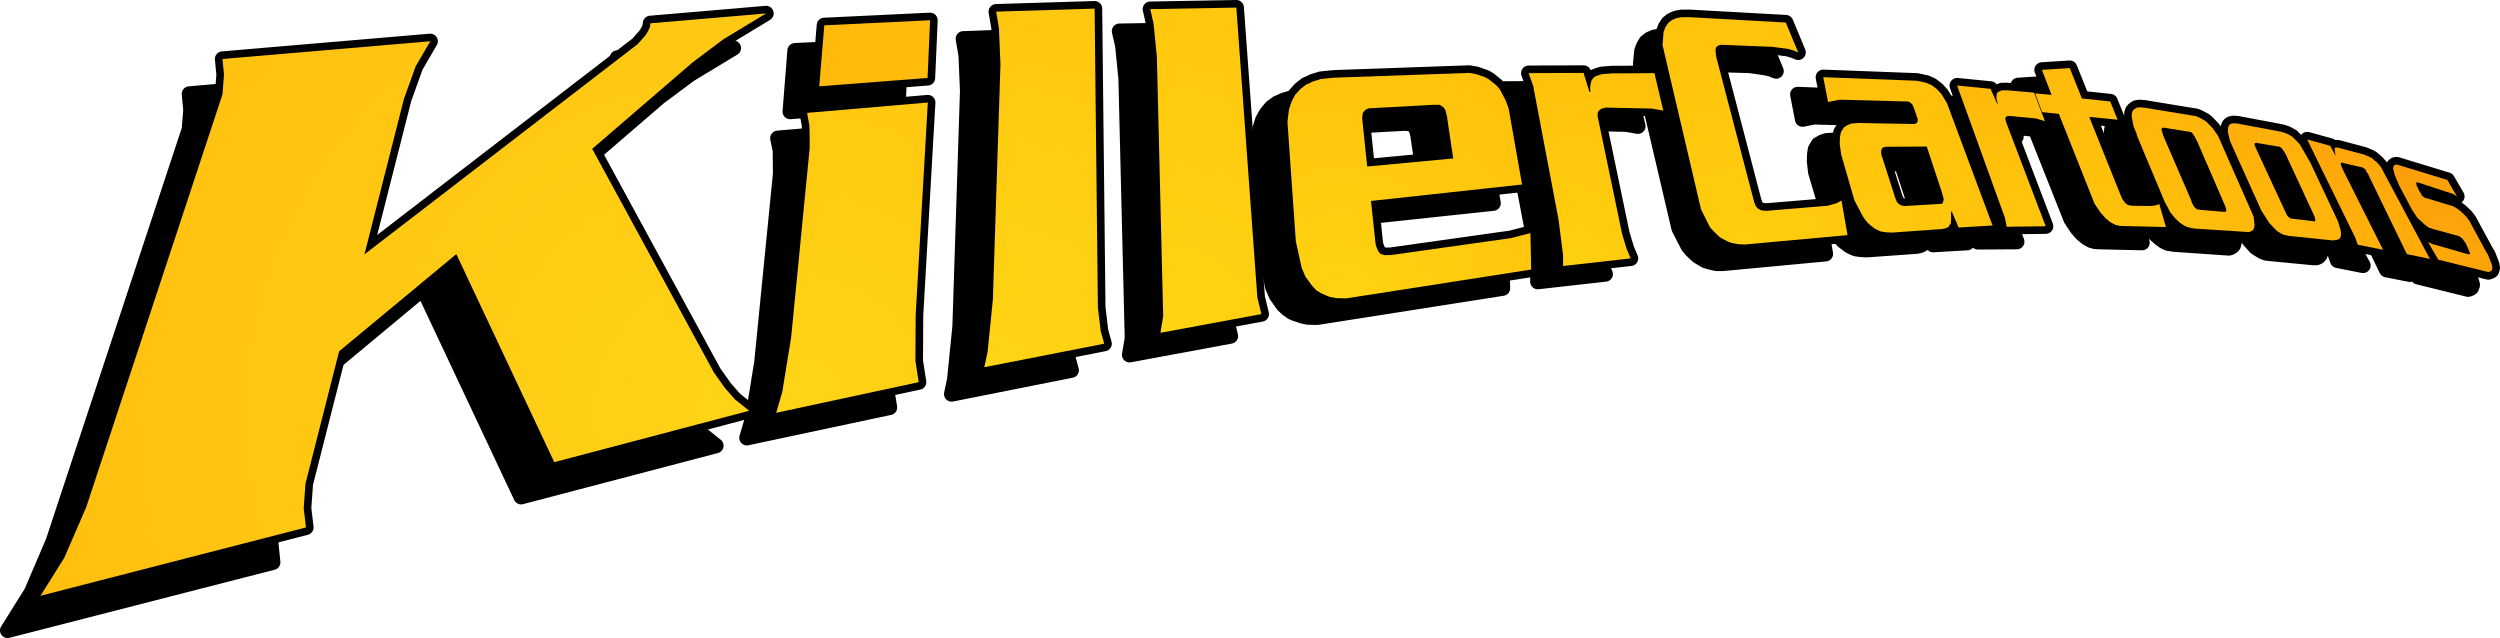 <?xml version="1.0" encoding="UTF-8" standalone="no"?>
<svg xmlns:xlink="http://www.w3.org/1999/xlink" height="126.05px" width="493.9px" xmlns="http://www.w3.org/2000/svg">
  <g transform="matrix(1.0, 0.0, 0.0, 1.0, 246.95, 63.0)">
    <path d="M40.8 -44.05 L41.55 -43.55 42.9 -42.45 43.55 -41.75 44.75 -39.5 45.35 -37.9 48.05 -22.85 18.15 -19.65 19.1 -11.2 19.25 -10.4 19.6 -9.7 19.8 -9.45 20.15 -9.15 20.4 -9.1 20.7 -8.9 22.0 -8.9 45.8 -12.2 49.65 -13.25 49.9 -6.05 13.25 -0.3 11.35 -0.35 10.3 -0.6 9.25 -0.95 Q8.75 -1.1 8.25 -1.35 L7.35 -2.0 6.55 -2.75 5.2 -4.65 4.45 -6.4 3.35 -11.65 1.65 -35.2 2.0 -37.65 2.5 -39.25 3.25 -40.6 4.2 -41.75 5.35 -42.6 6.7 -43.2 8.35 -43.7 10.8 -43.95 37.55 -44.85 39.0 -44.65 40.8 -44.05 M32.7 -37.75 L32.4 -38.15 31.85 -38.5 31.6 -38.6 30.5 -38.65 18.65 -38.0 18.4 -38.0 17.7 -37.85 17.35 -37.75 Q17.25 -37.6 17.0 -37.55 L16.55 -37.05 16.4 -36.05 17.4 -26.4 34.4 -27.95 33.2 -36.05 33.2 -36.25 32.85 -37.5 32.7 -37.75 M103.95 -48.95 Q103.55 -49.05 103.15 -49.3 L101.9 -49.6 98.8 -50.05 88.8 -50.35 88.4 -50.35 88.1 -50.25 87.9 -50.1 87.75 -49.9 87.6 -49.4 87.8 -48.05 95.25 -19.3 95.55 -18.6 95.65 -18.4 95.9 -18.25 96.0 -18.05 96.25 -17.9 96.45 -17.85 96.65 -17.7 97.0 -17.65 97.7 -17.6 109.8 -18.55 111.55 -19.15 112.5 -19.65 113.7 -12.85 93.45 -10.95 92.15 -10.95 90.85 -11.25 90.0 -11.5 88.5 -12.4 Q87.85 -12.95 87.15 -13.65 L86.55 -14.4 84.75 -17.9 77.15 -50.35 77.4 -52.9 77.75 -53.85 78.25 -54.7 78.95 -55.25 79.85 -55.65 80.95 -55.85 82.65 -55.9 101.5 -54.85 103.95 -48.95 M50.95 -42.9 L50.0 -45.45 60.85 -45.5 62.0 -41.75 62.2 -41.75 62.2 -42.75 62.25 -43.4 62.45 -44.0 62.75 -44.4 63.1 -44.75 63.65 -45.05 64.5 -45.25 66.5 -45.4 74.9 -45.45 76.65 -38.05 74.35 -38.45 65.25 -38.65 64.7 -38.5 64.35 -38.4 64.15 -38.25 63.95 -38.05 63.8 -37.85 63.7 -37.6 63.7 -37.05 68.5 -13.75 69.4 -10.75 70.2 -8.85 56.85 -7.35 56.85 -9.55 55.95 -16.55 50.95 -42.9 M109.15 -39.45 L108.2 -44.35 126.65 -43.65 128.55 -43.25 129.7 -42.75 130.7 -41.95 131.6 -40.9 132.7 -39.2 141.7 -15.05 134.95 -14.65 133.6 -17.8 133.45 -17.8 133.45 -16.15 133.4 -15.5 133.25 -15.2 133.0 -14.85 132.8 -14.7 132.35 -14.5 131.65 -14.35 121.85 -13.65 120.75 -13.7 119.7 -13.85 119.0 -14.15 118.4 -14.45 117.15 -15.4 116.55 -16.1 116.05 -16.9 114.4 -20.1 111.75 -29.0 111.5 -31.2 111.55 -32.55 111.7 -33.5 112.3 -34.5 Q112.65 -34.65 113.0 -34.9 L113.85 -35.2 115.25 -35.3 126.3 -35.1 126.7 -35.3 126.85 -35.55 126.85 -36.1 126.15 -38.3 125.75 -39.05 125.6 -39.1 125.55 -39.25 125.45 -39.3 125.35 -39.35 125.25 -39.45 Q125.2 -39.45 125.05 -39.55 L124.95 -39.6 124.65 -39.55 111.45 -39.9 109.15 -39.45 M151.75 -46.15 L157.25 -46.5 159.7 -40.45 165.25 -39.85 166.75 -36.25 161.1 -36.8 167.65 -20.6 168.25 -19.8 168.45 -19.65 168.6 -19.6 168.8 -19.4 169.1 -19.35 169.55 -19.3 173.5 -19.25 174.55 -19.45 174.8 -19.55 174.9 -19.7 176.25 -15.05 167.65 -15.25 166.95 -15.3 166.2 -15.5 165.25 -16.05 164.3 -16.85 163.35 -17.95 162.2 -19.7 155.15 -37.45 151.85 -37.8 150.4 -41.5 153.7 -41.15 151.75 -46.15 M151.35 -36.0 L149.6 -36.55 144.25 -37.05 143.95 -37.05 143.75 -36.9 143.55 -36.7 143.55 -36.2 143.65 -35.75 151.5 -15.25 143.8 -15.2 143.45 -16.9 134.0 -43.05 140.6 -42.4 141.9 -39.5 142.05 -39.5 141.75 -40.25 141.75 -40.8 141.85 -41.5 142.0 -41.75 142.3 -41.95 142.8 -42.05 143.95 -42.15 149.15 -41.65 151.35 -36.0 M171.7 -38.7 L172.6 -38.6 182.95 -36.95 183.6 -36.7 184.65 -36.05 185.1 -35.75 186.3 -34.55 187.25 -33.1 194.35 -17.05 194.5 -15.55 194.4 -14.95 194.25 -14.5 193.9 -14.2 Q193.7 -14.05 193.4 -14.0 L182.55 -14.75 181.3 -14.95 180.6 -15.3 179.7 -15.95 178.75 -16.8 177.9 -17.9 176.7 -20.0 171.3 -33.05 171.15 -33.5 170.55 -34.95 170.2 -36.75 170.25 -37.45 170.4 -37.95 170.65 -38.35 171.1 -38.6 171.7 -38.7 M119.65 -29.9 L119.65 -29.65 119.7 -29.2 122.2 -21.2 122.3 -20.85 122.5 -20.3 122.7 -20.0 122.75 -19.7 122.85 -19.6 123.0 -19.4 123.15 -19.3 123.3 -19.2 123.4 -19.1 123.9 -18.95 124.25 -18.95 131.1 -19.3 131.35 -19.3 131.75 -19.45 132.0 -19.95 132.0 -20.3 131.7 -21.6 128.7 -30.65 120.55 -30.6 119.95 -30.4 119.8 -30.35 119.65 -29.9 M205.75 -32.15 L205.25 -33.0 209.8 -31.75 210.4 -30.7 210.35 -30.6 210.35 -30.2 210.35 -29.8 210.55 -29.1 209.4 -31.1 205.75 -32.15 209.4 -31.1 210.55 -29.1 210.35 -29.8 210.35 -30.2 210.35 -30.6 210.4 -30.7 210.9 -29.75 210.7 -30.8 210.7 -31.25 210.75 -31.35 210.8 -31.4 211.3 -31.35 216.6 -29.95 217.5 -29.6 Q217.75 -29.4 218.05 -29.3 L219.1 -28.35 219.8 -27.6 229.5 -9.4 228.75 -9.55 219.45 -26.95 218.75 -27.7 217.7 -28.65 217.15 -28.95 216.25 -29.3 210.95 -30.8 210.7 -30.8 210.95 -30.8 216.25 -29.3 217.15 -28.95 217.7 -28.65 218.75 -27.7 219.45 -26.95 228.75 -9.55 224.95 -10.35 217.4 -25.9 217.4 -26.0 217.15 -26.35 217.05 -26.55 216.9 -26.7 216.75 -27.05 216.6 -27.15 216.55 -27.2 216.4 -27.25 216.25 -27.4 212.35 -28.35 212.1 -28.45 212.0 -28.35 211.9 -28.3 211.9 -27.95 212.05 -27.75 212.05 -27.65 212.25 -27.15 220.25 -11.15 219.45 -11.35 211.85 -26.5 211.65 -27.05 211.55 -27.3 211.55 -27.65 211.65 -27.75 211.75 -27.8 212.0 -27.75 212.05 -27.75 212.0 -27.75 211.75 -27.8 211.65 -27.75 211.55 -27.65 211.55 -27.3 211.65 -27.05 211.85 -26.5 219.45 -11.35 215.25 -12.2 214.75 -13.6 205.75 -32.15 M202.6 -31.95 L203.35 -31.1 205.55 -27.45 210.95 -15.8 211.45 -14.15 211.6 -13.45 211.5 -12.95 211.35 -12.55 211.05 -12.25 210.7 -12.1 210.0 -12.1 201.2 -12.95 200.8 -13.0 200.1 -13.25 199.1 -13.85 198.65 -14.15 197.45 -15.5 195.8 -17.95 189.6 -31.75 189.2 -33.4 189.25 -34.05 189.3 -34.55 189.5 -34.9 189.8 -35.15 190.35 -35.25 191.1 -35.2 199.85 -33.55 200.85 -33.2 201.85 -32.6 202.6 -31.95 M-8.8 -57.15 L-4.65 0.05 -3.85 3.4 -23.8 7.1 -23.25 3.85 -24.5 -47.45 -25.15 -54.0 -25.8 -56.85 -8.8 -57.15 M-92.8 -33.3 L-93.3 -35.7 -69.4 -37.75 -71.85 4.2 -71.9 13.25 -71.2 17.5 -99.4 23.5 -98.2 19.4 -96.45 8.6 -92.75 -28.7 -92.8 -33.3 M-69.0 -54.0 L-69.5 -42.65 -90.85 -40.95 -89.9 -53.0 -69.0 -54.0 M-56.1 -52.1 L-56.65 -55.35 -37.2 -56.05 -36.5 3.05 -35.95 7.75 -35.3 10.15 -58.95 14.85 -58.35 11.95 -57.3 1.5 -55.8 -45.05 -56.1 -52.1 M-168.5 -48.0 L-171.35 -43.0 -173.65 -36.6 -181.5 -5.85 -127.5 -47.45 -126.05 -49.1 -125.4 -50.05 -125.1 -50.75 -125.0 -51.55 -102.05 -53.5 -110.65 -48.3 -116.7 -43.8 -136.5 -26.75 -112.45 17.45 -110.25 20.65 -108.3 22.8 Q-106.85 23.95 -105.5 25.05 L-144.0 35.15 -163.35 -5.95 -186.5 13.3 -193.15 39.4 -193.45 44.25 -193.05 48.1 -245.45 61.55 -240.75 54.05 -236.45 44.0 -209.55 -37.45 -209.25 -41.3 -209.55 -44.45 -168.5 -48.0 M199.95 -30.2 L199.8 -30.3 199.75 -30.4 199.65 -30.45 199.55 -30.55 199.4 -30.6 199.15 -30.6 195.0 -31.35 194.95 -31.4 194.75 -31.4 194.65 -31.35 194.6 -31.35 194.5 -31.25 194.5 -31.0 194.65 -30.55 200.8 -17.15 200.95 -17.05 201.0 -16.9 201.15 -16.8 201.2 -16.65 201.35 -16.6 201.35 -16.55 201.65 -16.4 201.95 -16.4 206.05 -15.85 206.35 -15.85 206.4 -15.9 206.45 -15.9 206.45 -16.3 206.4 -16.75 200.65 -29.15 200.2 -29.85 200.05 -29.95 199.95 -30.2 M176.3 -34.65 L176.2 -34.55 176.15 -34.5 176.15 -34.2 176.2 -34.05 176.25 -33.7 176.45 -33.15 182.0 -20.3 182.05 -20.05 182.5 -19.15 182.65 -19.05 182.7 -18.9 182.85 -18.8 183.0 -18.7 183.05 -18.6 183.2 -18.6 183.65 -18.4 188.35 -18.05 188.6 -18.0 188.75 -18.05 188.85 -18.1 188.85 -18.2 188.9 -18.25 188.95 -18.35 188.9 -18.5 188.9 -18.7 188.75 -19.05 183.05 -32.15 183.0 -32.2 182.6 -33.05 182.45 -33.2 182.35 -33.45 182.1 -33.65 182.0 -33.7 181.9 -33.75 Q181.75 -33.8 181.45 -33.95 L176.7 -34.6 176.65 -34.75 Q176.55 -34.65 176.45 -34.65 L176.3 -34.65 M221.85 -26.2 L221.85 -26.5 222.05 -26.9 222.25 -27.05 222.6 -27.1 232.6 -24.0 234.5 -20.8 233.65 -21.3 226.75 -23.55 226.45 -23.55 226.4 -23.5 226.4 -23.25 226.45 -23.1 226.5 -22.9 227.05 -21.75 227.4 -21.3 227.5 -21.05 227.95 -20.55 228.4 -20.4 233.55 -18.85 234.25 -18.55 235.25 -17.85 236.25 -16.85 236.9 -16.0 240.35 -9.55 240.55 -9.3 241.35 -7.3 241.5 -6.7 241.3 -6.15 241.1 -6.0 240.65 -5.85 230.75 -8.3 228.75 -11.85 229.05 -11.65 Q229.4 -11.45 229.7 -11.35 L236.55 -9.4 236.65 -9.35 236.75 -9.35 236.9 -9.4 237.0 -9.45 237.0 -9.7 236.95 -9.85 236.8 -10.2 236.25 -11.5 235.95 -11.9 235.8 -12.0 235.75 -12.15 235.6 -12.25 235.55 -12.4 235.35 -12.5 235.2 -12.7 235.05 -12.8 234.9 -12.95 229.6 -14.4 229.45 -14.45 228.95 -14.65 228.1 -15.15 226.65 -16.6 225.6 -18.15 223.0 -23.0 222.15 -25.05 221.85 -26.2" fill="#000000" fill-rule="evenodd" stroke="none"/>
    <path d="M40.8 -44.05 L39.0 -44.65 37.55 -44.85 10.8 -43.95 8.35 -43.7 6.7 -43.2 5.35 -42.6 4.2 -41.75 3.25 -40.6 2.5 -39.25 2.0 -37.65 1.65 -35.2 3.35 -11.65 4.45 -6.4 5.2 -4.65 6.55 -2.75 7.35 -2.0 8.25 -1.35 Q8.75 -1.1 9.25 -0.95 L10.3 -0.6 11.35 -0.35 13.25 -0.3 49.9 -6.05 49.65 -13.25 45.8 -12.2 22.0 -8.9 20.7 -8.9 20.4 -9.1 20.15 -9.15 19.8 -9.45 19.6 -9.7 19.25 -10.4 19.1 -11.2 18.15 -19.65 48.05 -22.85 45.35 -37.9 44.75 -39.5 43.55 -41.75 42.9 -42.45 41.55 -43.55 40.8 -44.05 M32.7 -37.75 L32.4 -38.15 31.85 -38.5 31.6 -38.6 30.5 -38.65 18.65 -38.0 18.4 -38.0 17.7 -37.85 17.35 -37.75 Q17.25 -37.6 17.0 -37.55 L16.55 -37.05 16.4 -36.05 17.4 -26.4 34.4 -27.95 33.2 -36.05 33.2 -36.25 32.85 -37.5 32.7 -37.75 M50.95 -42.9 L55.95 -16.55 56.85 -9.55 56.85 -7.35 70.2 -8.85 69.4 -10.75 68.5 -13.75 63.7 -37.05 63.7 -37.6 63.8 -37.85 63.95 -38.05 64.15 -38.25 64.35 -38.4 64.7 -38.5 65.25 -38.65 74.35 -38.45 76.65 -38.05 74.9 -45.45 66.5 -45.4 64.5 -45.25 63.65 -45.05 63.1 -44.75 62.75 -44.4 62.45 -44.0 62.25 -43.4 62.2 -42.75 62.2 -41.75 62.0 -41.75 60.85 -45.5 50.0 -45.45 50.95 -42.9 M103.95 -48.95 L101.5 -54.85 82.65 -55.9 80.95 -55.85 79.85 -55.65 78.95 -55.25 78.25 -54.7 77.75 -53.85 77.4 -52.9 77.15 -50.35 84.75 -17.9 86.55 -14.4 87.15 -13.65 Q87.85 -12.95 88.5 -12.4 L90.0 -11.5 90.85 -11.25 92.15 -10.95 93.45 -10.95 113.7 -12.85 112.5 -19.65 111.55 -19.15 109.8 -18.55 97.7 -17.6 97.0 -17.65 96.65 -17.7 96.45 -17.85 96.25 -17.9 96.0 -18.05 95.9 -18.25 95.65 -18.4 95.55 -18.6 95.25 -19.3 87.8 -48.05 87.6 -49.4 87.75 -49.9 87.9 -50.1 88.1 -50.25 88.4 -50.35 88.8 -50.35 98.8 -50.05 101.9 -49.6 103.15 -49.3 Q103.55 -49.05 103.95 -48.95 M109.15 -39.45 L108.2 -44.35 126.65 -43.65 128.55 -43.25 129.7 -42.75 130.7 -41.95 131.6 -40.9 132.7 -39.2 141.7 -15.05 134.95 -14.65 133.6 -17.8 133.45 -17.8 133.45 -16.15 133.4 -15.5 133.25 -15.2 133.0 -14.85 132.8 -14.7 132.35 -14.5 131.65 -14.35 121.85 -13.65 120.75 -13.7 119.7 -13.85 119.0 -14.15 118.4 -14.45 117.15 -15.4 116.55 -16.1 116.05 -16.9 114.4 -20.1 111.75 -29.0 111.5 -31.2 111.55 -32.55 111.7 -33.5 112.3 -34.5 Q112.65 -34.65 113.0 -34.9 L113.85 -35.2 115.25 -35.3 126.3 -35.1 126.7 -35.3 126.85 -35.55 126.85 -36.1 126.15 -38.3 125.75 -39.05 125.6 -39.1 125.55 -39.25 125.45 -39.3 125.35 -39.35 125.25 -39.45 Q125.2 -39.45 125.05 -39.55 L124.95 -39.6 124.65 -39.55 111.45 -39.9 109.15 -39.45 M151.75 -46.15 L153.7 -41.15 150.4 -41.5 151.85 -37.8 155.15 -37.45 162.2 -19.7 163.35 -17.95 164.3 -16.85 165.25 -16.05 166.2 -15.5 166.95 -15.3 167.65 -15.25 176.25 -15.05 174.9 -19.7 174.8 -19.55 174.55 -19.45 173.5 -19.25 169.55 -19.3 169.1 -19.35 168.8 -19.4 168.6 -19.6 168.45 -19.65 168.25 -19.8 167.65 -20.6 161.1 -36.8 166.75 -36.25 165.25 -39.85 159.7 -40.45 157.25 -46.5 151.75 -46.15 M151.35 -36.0 L149.6 -36.55 144.25 -37.05 143.95 -37.05 143.75 -36.9 143.55 -36.7 143.55 -36.2 143.65 -35.75 151.5 -15.25 143.8 -15.2 143.45 -16.9 134.0 -43.05 140.6 -42.4 141.9 -39.5 142.05 -39.5 141.75 -40.25 141.75 -40.8 141.85 -41.5 142.0 -41.75 142.3 -41.95 142.8 -42.05 143.95 -42.15 149.15 -41.65 151.35 -36.0 M171.7 -38.7 L172.6 -38.6 182.95 -36.95 183.6 -36.7 184.65 -36.05 185.1 -35.75 186.3 -34.55 187.25 -33.1 194.35 -17.05 194.5 -15.55 194.4 -14.95 194.25 -14.5 193.9 -14.2 Q193.7 -14.05 193.4 -14.0 L182.55 -14.75 181.3 -14.95 180.6 -15.3 179.7 -15.95 178.75 -16.8 177.9 -17.9 176.7 -20.0 171.3 -33.05 171.15 -33.5 170.55 -34.95 170.2 -36.75 170.25 -37.45 170.4 -37.95 170.65 -38.35 171.1 -38.6 171.7 -38.7 M119.65 -29.9 L119.65 -29.65 119.7 -29.2 122.2 -21.2 122.3 -20.85 122.5 -20.3 122.7 -20.0 122.75 -19.7 122.85 -19.6 123.0 -19.4 123.15 -19.3 123.3 -19.2 123.4 -19.1 123.9 -18.95 124.25 -18.95 131.1 -19.3 131.35 -19.3 131.75 -19.45 132.0 -19.95 132.0 -20.3 131.7 -21.6 128.7 -30.65 120.55 -30.6 119.95 -30.4 119.8 -30.35 119.65 -29.9 M210.4 -30.7 L210.45 -30.8 210.7 -30.8 210.95 -30.8 216.25 -29.3 217.15 -28.95 217.7 -28.65 218.75 -27.7 219.45 -26.95 228.75 -9.55 229.15 -8.8 224.55 -9.7 217.0 -25.3 217.0 -25.35 216.85 -25.7 216.7 -25.9 216.55 -26.05 216.35 -26.4 216.2 -26.5 216.15 -26.55 216.0 -26.6 215.85 -26.75 212.05 -27.75 212.0 -27.75 211.75 -27.8 211.65 -27.75 211.55 -27.65 211.55 -27.3 211.65 -27.05 211.85 -26.5 219.45 -11.35 219.9 -10.55 214.85 -11.55 214.35 -12.95 204.9 -32.35 205.75 -32.15 209.4 -31.1 210.55 -29.1 210.35 -29.8 210.35 -30.2 210.35 -30.6 210.4 -30.7 M202.6 -31.95 L203.35 -31.1 205.55 -27.45 210.95 -15.8 211.45 -14.15 211.6 -13.45 211.5 -12.95 211.35 -12.55 211.05 -12.25 210.7 -12.1 210.0 -12.1 201.2 -12.95 200.8 -13.0 200.1 -13.25 199.1 -13.85 198.65 -14.15 197.45 -15.5 195.8 -17.95 189.6 -31.75 189.2 -33.4 189.25 -34.05 189.3 -34.55 189.5 -34.9 189.8 -35.15 190.35 -35.25 191.1 -35.2 199.85 -33.55 200.85 -33.2 201.85 -32.6 202.6 -31.95 M221.85 -26.2 L222.15 -25.05 223.0 -23.0 225.6 -18.15 226.65 -16.6 228.1 -15.15 228.95 -14.65 229.45 -14.45 229.6 -14.4 234.9 -12.95 235.05 -12.8 235.2 -12.7 235.35 -12.5 235.55 -12.4 235.6 -12.25 235.75 -12.15 235.8 -12.0 235.95 -11.9 236.25 -11.5 236.8 -10.2 236.95 -9.85 237.0 -9.7 237.0 -9.45 236.9 -9.4 236.75 -9.35 236.65 -9.35 236.55 -9.4 229.7 -11.35 Q229.4 -11.45 229.05 -11.65 L228.75 -11.85 230.75 -8.3 240.65 -5.85 241.1 -6.0 241.3 -6.15 241.5 -6.7 241.35 -7.3 240.55 -9.3 240.35 -9.55 236.9 -16.0 236.25 -16.85 235.25 -17.85 234.25 -18.55 233.55 -18.85 228.4 -20.4 227.95 -20.55 227.5 -21.05 227.4 -21.3 227.05 -21.75 226.5 -22.9 226.45 -23.1 226.4 -23.25 226.4 -23.5 226.45 -23.55 226.75 -23.55 233.65 -21.3 234.5 -20.8 232.6 -24.0 222.6 -27.1 222.25 -27.05 222.05 -26.9 221.85 -26.5 221.85 -26.2 M176.3 -34.65 L176.45 -34.65 Q176.55 -34.65 176.65 -34.75 L176.7 -34.6 181.45 -33.95 Q181.75 -33.8 181.9 -33.75 L182.0 -33.7 182.1 -33.65 182.35 -33.45 182.45 -33.2 182.6 -33.05 183.0 -32.2 183.05 -32.15 188.75 -19.05 188.9 -18.7 188.9 -18.5 188.95 -18.35 188.9 -18.25 188.85 -18.2 188.85 -18.1 188.75 -18.05 188.6 -18.0 188.35 -18.05 183.65 -18.4 183.2 -18.6 183.05 -18.6 183.0 -18.7 182.85 -18.8 182.7 -18.9 182.65 -19.05 182.5 -19.15 182.05 -20.05 182.0 -20.3 176.45 -33.15 176.25 -33.7 176.2 -34.05 176.15 -34.2 176.15 -34.5 176.2 -34.55 176.3 -34.65 M199.95 -30.2 L200.05 -29.95 200.2 -29.85 200.65 -29.15 206.4 -16.75 206.45 -16.3 206.45 -15.9 206.4 -15.9 206.35 -15.85 206.05 -15.85 201.95 -16.4 201.65 -16.4 201.35 -16.55 201.35 -16.6 201.2 -16.65 201.15 -16.8 201.0 -16.9 200.95 -17.05 200.8 -17.15 194.65 -30.55 194.5 -31.0 194.5 -31.25 194.6 -31.35 194.65 -31.35 194.75 -31.4 194.95 -31.4 195.0 -31.35 199.15 -30.6 199.4 -30.6 199.55 -30.55 199.65 -30.45 199.75 -30.4 199.8 -30.3 199.95 -30.2 M-168.5 -48.0 L-209.55 -44.45 -209.25 -41.3 -209.55 -37.45 -236.45 44.0 -240.75 54.05 -245.45 61.55 -193.05 48.1 -193.45 44.25 -193.15 39.4 -186.5 13.3 -163.35 -5.95 -144.0 35.15 -105.5 25.05 Q-106.85 23.95 -108.3 22.8 L-110.25 20.65 -112.45 17.45 -136.5 -26.75 -116.7 -43.8 -110.65 -48.3 -102.05 -53.5 -125.0 -51.55 -125.1 -50.75 -125.4 -50.05 -126.05 -49.1 -127.5 -47.45 -181.5 -5.85 -173.65 -36.6 -171.35 -43.0 -168.5 -48.0 M-56.1 -52.1 L-55.8 -45.05 -57.3 1.5 -58.35 11.95 -58.95 14.85 -35.3 10.15 -35.95 7.75 -36.5 3.05 -37.2 -56.05 -56.65 -55.35 -56.1 -52.1 M-69.0 -54.0 L-89.9 -53.0 -90.85 -40.95 -69.5 -42.65 -69.0 -54.0 M-92.8 -33.3 L-92.75 -28.7 -96.45 8.6 -98.2 19.4 -99.4 23.5 -71.2 17.5 -71.9 13.25 -71.85 4.2 -69.4 -37.75 -93.3 -35.7 -92.8 -33.3 M-8.8 -57.15 L-25.8 -56.85 -25.15 -54.0 -24.5 -47.45 -23.25 3.85 -23.8 7.1 -3.85 3.4 -4.65 0.05 -8.8 -57.15" fill="none" stroke="#000000" stroke-linecap="round" stroke-linejoin="round" stroke-width="3.0"/>
    <path d="M43.3 -48.6 L44.7 -48.35 46.55 -47.7 47.3 -47.25 48.65 -46.15 49.3 -45.45 50.5 -43.2 51.1 -41.55 53.75 -26.55 23.9 -23.3 24.8 -14.9 25.0 -14.15 25.3 -13.45 25.5 -13.15 25.85 -12.8 26.15 -12.75 26.45 -12.6 27.75 -12.6 51.5 -15.95 55.4 -16.95 55.55 -9.75 19.0 -4.05 17.1 -4.1 16.0 -4.3 Q15.5 -4.4 15.0 -4.65 L14.0 -5.1 13.1 -5.65 12.3 -6.5 10.95 -8.35 10.2 -10.1 9.05 -15.35 7.4 -38.9 7.7 -41.4 8.25 -43.0 8.95 -44.3 9.95 -45.4 11.1 -46.3 Q11.8 -46.55 12.4 -46.9 L14.05 -47.4 16.55 -47.65 43.3 -48.6 M38.45 -41.5 L38.15 -41.85 37.55 -42.25 37.3 -42.3 36.2 -42.3 24.4 -41.65 24.15 -41.65 23.45 -41.6 23.1 -41.45 22.75 -41.25 22.3 -40.7 22.15 -39.75 23.15 -30.1 40.15 -31.7 38.95 -39.7 38.95 -39.9 38.6 -41.25 38.45 -41.5" fill="url(#gradient0)" fill-rule="evenodd" stroke="none"/>
    <path d="M55.95 -46.0 L55.05 -48.55 65.9 -48.6 67.05 -44.85 67.25 -44.85 67.2 -45.85 67.3 -46.5 67.45 -47.05 67.75 -47.5 68.1 -47.85 68.7 -48.1 69.55 -48.35 71.5 -48.5 79.9 -48.55 81.65 -41.15 79.4 -41.55 70.3 -41.75 69.7 -41.6 69.35 -41.45 69.15 -41.35 68.95 -41.15 68.8 -40.95 68.7 -40.7 68.65 -40.15 73.5 -16.85 74.4 -13.85 75.2 -11.95 61.85 -10.45 61.85 -12.6 60.95 -19.65 55.95 -46.0" fill="url(#gradient1)" fill-rule="evenodd" stroke="none"/>
    <path d="M105.85 -58.55 L108.3 -52.65 107.45 -53.0 106.25 -53.35 103.15 -53.75 93.15 -54.15 92.75 -54.1 92.45 -53.95 92.25 -53.85 92.1 -53.65 91.95 -53.15 92.1 -51.8 99.6 -23.1 99.9 -22.35 100.0 -22.15 100.25 -21.95 100.35 -21.75 100.6 -21.65 100.8 -21.55 101.0 -21.45 101.35 -21.4 102.05 -21.35 114.1 -22.35 115.9 -22.85 116.85 -23.4 118.05 -16.55 97.8 -14.7 96.5 -14.75 95.15 -15.0 94.35 -15.3 92.85 -16.1 91.5 -17.4 90.85 -18.15 89.1 -21.65 81.5 -54.1 81.7 -56.65 82.05 -57.6 82.6 -58.45 83.3 -59.0 84.2 -59.4 85.25 -59.6 86.95 -59.6 105.85 -58.55" fill="url(#gradient2)" fill-rule="evenodd" stroke="none"/>
    <path d="M114.2 -42.85 L113.25 -47.75 131.7 -47.05 133.6 -46.65 134.7 -46.15 135.75 -45.35 136.65 -44.35 137.7 -42.6 146.7 -18.45 140.0 -18.05 138.65 -21.2 138.5 -21.2 138.5 -19.55 138.45 -18.9 138.25 -18.6 138.05 -18.25 137.85 -18.1 137.4 -17.9 136.7 -17.75 126.85 -17.05 125.75 -17.1 124.7 -17.25 124.0 -17.55 123.4 -17.85 122.15 -18.85 121.6 -19.5 121.05 -20.3 119.4 -23.45 116.8 -32.45 116.5 -34.6 116.55 -35.95 116.75 -36.9 117.35 -37.85 118.05 -38.3 118.85 -38.6 120.25 -38.7 131.3 -38.5 131.7 -38.7 131.9 -38.95 131.9 -39.5 131.15 -41.7 130.8 -42.45 130.65 -42.5 130.6 -42.65 130.5 -42.7 130.4 -42.75 130.3 -42.85 130.1 -42.9 129.95 -42.95 129.7 -42.95 116.45 -43.3 114.2 -42.85 M124.7 -32.55 L127.25 -24.6 127.35 -24.25 127.55 -23.7 127.7 -23.4 127.75 -23.15 127.9 -23.0 128.05 -22.8 128.2 -22.7 128.35 -22.6 128.45 -22.5 128.95 -22.35 129.3 -22.3 136.15 -22.7 136.35 -22.7 136.8 -22.8 137.0 -23.35 137.05 -23.7 136.7 -24.95 133.7 -34.05 125.55 -34.0 124.95 -33.8 124.85 -33.7 124.7 -33.25 124.7 -33.0 124.7 -32.55" fill="url(#gradient3)" fill-rule="evenodd" stroke="none"/>
    <path d="M155.1 -44.55 L158.35 -44.25 156.45 -49.2 161.95 -49.55 164.35 -43.55 169.95 -42.95 171.4 -39.35 165.8 -39.9 172.3 -23.7 172.95 -22.85 173.1 -22.75 173.25 -22.65 173.45 -22.5 173.75 -22.45 174.2 -22.35 178.15 -22.3 179.2 -22.5 179.5 -22.65 179.6 -22.8 180.95 -18.15 172.35 -18.35 171.65 -18.4 170.9 -18.6 169.9 -19.15 169.0 -19.9 168.0 -21.05 166.85 -22.75 159.8 -40.5 156.5 -40.85 155.1 -44.55" fill="url(#gradient4)" fill-rule="evenodd" stroke="none"/>
    <path d="M155.3 -39.6 L150.0 -40.1 149.7 -40.1 149.45 -39.95 149.25 -39.8 149.25 -39.3 149.4 -38.8 157.2 -18.3 149.5 -18.2 149.15 -19.95 139.7 -46.1 146.3 -45.45 147.6 -42.55 147.75 -42.55 147.5 -43.3 147.45 -43.8 147.55 -44.5 147.75 -44.8 148.05 -44.95 148.55 -45.15 149.7 -45.15 154.9 -44.7 157.05 -39.05 155.3 -39.6" fill="url(#gradient5)" fill-rule="evenodd" stroke="none"/>
    <path d="M174.35 -41.05 L174.65 -41.4 175.1 -41.7 175.65 -41.8 176.55 -41.75 186.9 -40.05 187.6 -39.75 188.6 -39.2 189.05 -38.85 190.25 -37.6 191.25 -36.15 198.3 -20.15 198.45 -18.6 198.4 -18.05 198.2 -17.6 197.85 -17.35 197.35 -17.15 186.5 -17.85 185.3 -18.1 184.6 -18.4 183.65 -19.05 182.75 -19.9 181.85 -21.0 180.7 -23.15 175.25 -36.15 175.15 -36.6 174.55 -38.05 174.2 -39.85 174.2 -40.55 174.35 -41.05 M185.9 -36.9 L185.4 -37.0 180.65 -37.75 180.6 -37.8 180.4 -37.75 180.25 -37.75 180.15 -37.65 180.1 -37.55 180.1 -37.3 180.15 -37.1 180.25 -36.8 180.4 -36.25 185.95 -23.4 186.0 -23.15 186.45 -22.25 186.6 -22.1 186.65 -22.0 186.8 -21.85 186.95 -21.8 187.0 -21.65 187.15 -21.65 187.65 -21.55 192.35 -21.15 192.6 -21.15 192.75 -21.2 192.8 -21.25 192.8 -21.3 192.9 -21.4 192.9 -21.5 192.8 -21.65 192.8 -21.85 192.7 -22.2 187.05 -35.25 187.0 -35.3 186.55 -36.15 186.45 -36.25 186.35 -36.5 186.1 -36.75 186.0 -36.85 185.9 -36.9" fill="url(#gradient6)" fill-rule="evenodd" stroke="none"/>
    <path d="M204.85 -36.6 L205.85 -36.05 206.55 -35.35 207.35 -34.55 209.5 -30.85 214.95 -19.25 215.45 -17.55 215.55 -16.85 215.5 -16.35 215.35 -15.95 215.0 -15.7 214.65 -15.6 213.95 -15.5 205.2 -16.4 204.8 -16.5 204.1 -16.65 Q203.6 -16.9 203.05 -17.25 L202.65 -17.6 201.4 -18.9 199.8 -21.4 193.6 -35.15 193.2 -36.85 193.2 -37.5 193.3 -38.0 193.5 -38.35 193.8 -38.55 194.3 -38.65 195.05 -38.6 203.8 -36.95 204.85 -36.6 M204.6 -32.55 L204.2 -33.25 204.05 -33.35 203.95 -33.6 203.8 -33.7 203.7 -33.8 203.6 -33.9 203.5 -33.95 203.35 -34.05 203.1 -34.05 199.0 -34.75 198.95 -34.8 198.75 -34.8 198.65 -34.75 198.6 -34.75 198.5 -34.7 198.45 -34.4 198.6 -34.0 204.8 -20.6 204.9 -20.5 204.95 -20.35 205.1 -20.25 205.15 -20.1 205.3 -20.05 205.35 -20.0 205.65 -19.8 205.9 -19.8 210.05 -19.3 210.35 -19.25 210.4 -19.3 210.45 -19.3 210.45 -19.7 210.35 -20.15 204.6 -32.55" fill="url(#gradient7)" fill-rule="evenodd" stroke="none"/>
    <path d="M214.9 -33.85 L220.15 -32.45 Q220.65 -32.2 221.1 -32.05 L221.65 -31.75 222.7 -30.85 223.4 -30.05 233.1 -11.85 228.55 -12.8 221.0 -28.35 221.0 -28.45 220.75 -28.8 220.65 -29.0 220.5 -29.15 220.35 -29.55 220.2 -29.65 220.1 -29.7 220.0 -29.75 219.85 -29.9 215.95 -30.8 Q215.85 -30.8 215.7 -30.9 215.65 -30.8 215.6 -30.85 L215.5 -30.8 215.5 -30.45 215.65 -30.1 215.85 -29.6 223.85 -13.65 218.85 -14.65 218.35 -16.05 208.85 -35.45 213.4 -34.2 214.5 -32.2 214.35 -32.9 214.3 -33.3 214.3 -33.7 214.35 -33.8 214.4 -33.85 214.9 -33.85" fill="url(#gradient8)" fill-rule="evenodd" stroke="none"/>
    <path d="M226.2 -30.45 L226.55 -30.5 236.55 -27.45 238.45 -24.2 237.65 -24.7 230.75 -26.95 230.45 -26.95 230.4 -26.9 230.4 -26.65 230.45 -26.5 230.5 -26.3 231.05 -25.15 231.4 -24.7 231.45 -24.45 231.95 -24.0 232.4 -23.85 237.55 -22.3 238.25 -21.95 239.2 -21.25 240.25 -20.25 240.85 -19.45 244.35 -13.0 244.55 -12.75 245.35 -10.7 245.45 -10.1 245.3 -9.55 245.1 -9.4 244.65 -9.25 234.75 -11.7 232.7 -15.25 233.0 -15.05 233.7 -14.75 240.55 -12.8 240.65 -12.75 240.75 -12.75 240.9 -12.8 241.0 -12.85 241.0 -13.1 240.9 -13.25 240.75 -13.65 240.2 -14.9 239.95 -15.3 239.8 -15.4 239.75 -15.6 239.6 -15.7 239.55 -15.85 239.35 -15.95 239.2 -16.15 239.05 -16.2 238.85 -16.35 233.55 -17.8 233.45 -17.85 232.85 -18.05 232.1 -18.6 230.6 -20.0 229.55 -21.6 227.0 -26.4 226.15 -28.45 225.85 -29.6 225.85 -29.9 226.0 -30.3 226.2 -30.45" fill="url(#gradient9)" fill-rule="evenodd" stroke="none"/>
    <path d="M-167.15 -43.45 L-174.95 -12.75 -120.95 -54.3 -119.5 -55.95 Q-119.1 -56.45 -118.85 -57.0 L-118.55 -57.65 -118.45 -58.4 -95.6 -60.35 -104.1 -55.2 -110.15 -50.65 -129.95 -33.6 -105.9 10.6 -103.7 13.7 -101.75 15.9 -98.95 18.15 -137.45 28.3 -156.8 -12.8 -179.95 6.4 -186.6 32.55 -186.95 37.4 -186.5 41.2 -238.95 54.7 -234.25 47.2 -229.9 37.15 -203.0 -44.35 -202.7 -48.25 -203.0 -51.35 -161.95 -54.85 -164.85 -49.85 -167.15 -43.45" fill="url(#gradient10)" fill-rule="evenodd" stroke="none"/>
    <path d="M-63.2 -59.0 L-63.7 -47.6 -85.1 -45.95 -84.1 -58.0 -63.2 -59.0" fill="url(#gradient11)" fill-rule="evenodd" stroke="none"/>
    <path d="M-87.0 -33.65 Q-86.95 -35.95 -87.05 -38.25 L-87.5 -40.7 -63.65 -42.75 -66.05 -0.75 -66.1 8.3 -65.45 12.5 -93.6 18.55 -92.4 14.4 -90.65 3.65 -87.0 -33.65" fill="url(#gradient12)" fill-rule="evenodd" stroke="none"/>
    <path d="M-19.05 -58.3 L-19.7 -61.2 -2.7 -61.5 1.45 -4.25 2.25 -0.95 -17.7 2.75 -17.15 -0.5 -18.4 -51.8 -19.05 -58.3" fill="url(#gradient13)" fill-rule="evenodd" stroke="none"/>
    <path d="M-50.15 -60.7 L-30.7 -61.3 -30.05 -2.25 -29.5 2.4 -28.8 4.9 -52.5 9.55 -51.85 6.6 -50.8 -3.8 -49.3 -50.3 -49.6 -57.45 -50.15 -60.7" fill="url(#gradient14)" fill-rule="evenodd" stroke="none"/>
    <path d="M43.3 -48.6 L16.55 -47.65 14.05 -47.4 12.4 -46.9 Q11.8 -46.55 11.1 -46.3 L9.95 -45.4 8.95 -44.3 8.25 -43.0 7.7 -41.4 7.4 -38.9 9.05 -15.35 10.2 -10.1 10.95 -8.35 12.3 -6.5 13.1 -5.65 14.0 -5.1 15.0 -4.65 Q15.5 -4.4 16.0 -4.3 L17.1 -4.1 19.0 -4.05 55.55 -9.75 55.4 -16.95 51.5 -15.95 27.75 -12.6 26.45 -12.6 26.15 -12.75 25.85 -12.8 25.5 -13.15 25.3 -13.45 25.0 -14.15 24.8 -14.9 23.9 -23.3 53.75 -26.55 51.1 -41.55 50.5 -43.2 49.3 -45.45 48.65 -46.15 47.3 -47.25 46.55 -47.7 44.7 -48.35 43.3 -48.6 M38.45 -41.5 L38.15 -41.85 37.55 -42.25 37.3 -42.3 36.2 -42.3 24.4 -41.65 24.15 -41.65 23.45 -41.6 23.1 -41.45 22.75 -41.25 22.3 -40.7 22.15 -39.75 23.15 -30.1 40.15 -31.7 38.95 -39.7 38.95 -39.9 38.6 -41.25 38.45 -41.5 M55.95 -46.0 L60.95 -19.65 61.85 -12.6 61.85 -10.45 75.2 -11.95 74.4 -13.85 73.5 -16.85 68.65 -40.15 68.7 -40.7 68.8 -40.95 68.95 -41.15 69.15 -41.35 69.35 -41.45 69.7 -41.6 70.3 -41.75 79.4 -41.55 81.65 -41.15 79.9 -48.55 71.5 -48.5 69.55 -48.35 68.7 -48.1 68.1 -47.85 67.75 -47.5 67.45 -47.05 67.3 -46.5 67.2 -45.85 67.25 -44.85 67.05 -44.85 65.9 -48.6 55.05 -48.55 55.95 -46.0 M105.85 -58.55 L86.95 -59.6 85.25 -59.6 84.2 -59.4 83.3 -59.0 82.6 -58.45 82.05 -57.6 81.7 -56.65 81.5 -54.1 89.1 -21.65 90.85 -18.15 91.5 -17.4 92.85 -16.1 94.35 -15.3 95.15 -15.0 96.5 -14.75 97.8 -14.7 118.05 -16.55 116.85 -23.4 115.9 -22.85 114.1 -22.35 102.05 -21.35 101.35 -21.4 101.0 -21.45 100.8 -21.55 100.6 -21.65 100.35 -21.75 100.25 -21.95 100.0 -22.15 99.9 -22.35 99.6 -23.1 92.1 -51.8 91.95 -53.15 92.1 -53.65 92.25 -53.85 92.45 -53.95 92.75 -54.1 93.15 -54.15 103.15 -53.75 106.25 -53.35 107.45 -53.0 108.3 -52.65 105.85 -58.55 M114.2 -42.85 L113.25 -47.75 131.7 -47.05 133.6 -46.65 134.7 -46.15 135.75 -45.35 136.65 -44.35 137.7 -42.6 146.7 -18.45 140.0 -18.05 138.65 -21.2 138.5 -21.2 138.5 -19.55 138.45 -18.9 138.25 -18.6 138.05 -18.25 137.85 -18.1 137.4 -17.9 136.7 -17.75 126.85 -17.05 125.75 -17.1 124.7 -17.25 124.0 -17.55 123.4 -17.85 122.15 -18.85 121.6 -19.5 121.05 -20.3 119.4 -23.45 116.8 -32.45 116.5 -34.6 116.55 -35.95 116.75 -36.9 117.35 -37.85 118.05 -38.3 118.85 -38.6 120.25 -38.7 131.3 -38.5 131.7 -38.7 131.9 -38.95 131.9 -39.5 131.15 -41.7 130.8 -42.45 130.65 -42.5 130.6 -42.65 130.5 -42.7 130.4 -42.75 130.3 -42.85 130.1 -42.9 129.95 -42.95 129.7 -42.95 116.45 -43.3 114.2 -42.85 M155.1 -44.55 L156.5 -40.85 159.8 -40.5 166.85 -22.75 168.0 -21.05 169.0 -19.9 169.9 -19.15 170.9 -18.6 171.65 -18.4 172.35 -18.35 180.95 -18.15 179.6 -22.8 179.5 -22.65 179.2 -22.5 178.15 -22.3 174.2 -22.35 173.75 -22.45 173.45 -22.5 173.25 -22.65 173.1 -22.75 172.95 -22.85 172.3 -23.7 165.8 -39.9 171.4 -39.35 169.95 -42.95 164.35 -43.55 161.95 -49.55 156.45 -49.2 158.35 -44.25 155.1 -44.55 M155.3 -39.6 L150.0 -40.1 149.7 -40.1 149.45 -39.95 149.25 -39.8 149.25 -39.3 149.4 -38.8 157.2 -18.3 149.5 -18.2 149.15 -19.95 139.7 -46.1 146.3 -45.45 147.6 -42.55 147.75 -42.55 147.5 -43.3 147.45 -43.8 147.55 -44.5 147.75 -44.8 148.05 -44.95 148.55 -45.15 149.7 -45.15 154.9 -44.7 157.05 -39.05 155.3 -39.6 M174.35 -41.05 L174.65 -41.4 175.1 -41.7 175.65 -41.8 176.55 -41.75 186.9 -40.05 187.6 -39.75 188.6 -39.2 189.05 -38.85 190.25 -37.6 191.25 -36.15 198.3 -20.15 198.45 -18.6 198.4 -18.05 198.2 -17.6 197.85 -17.35 197.35 -17.15 186.5 -17.85 185.3 -18.1 184.6 -18.4 183.65 -19.05 182.75 -19.9 181.85 -21.0 180.7 -23.15 175.25 -36.15 175.15 -36.6 174.55 -38.05 174.2 -39.85 174.2 -40.55 174.35 -41.05 M124.7 -32.55 L127.25 -24.6 127.35 -24.25 127.55 -23.7 127.7 -23.4 127.75 -23.15 127.9 -23.0 128.05 -22.8 128.2 -22.7 128.35 -22.6 128.45 -22.5 128.95 -22.35 129.3 -22.3 136.15 -22.7 136.35 -22.7 136.8 -22.8 137.0 -23.35 137.05 -23.7 136.7 -24.95 133.7 -34.05 125.55 -34.0 124.95 -33.8 124.85 -33.7 124.7 -33.25 124.7 -33.0 124.7 -32.55 M204.85 -36.6 L205.85 -36.05 206.55 -35.35 207.35 -34.55 209.5 -30.85 214.95 -19.25 215.45 -17.55 215.55 -16.85 215.5 -16.35 215.35 -15.95 215.0 -15.7 214.65 -15.6 213.95 -15.5 205.2 -16.4 204.8 -16.5 204.1 -16.65 Q203.6 -16.9 203.05 -17.25 L202.65 -17.6 201.4 -18.9 199.8 -21.4 193.6 -35.15 193.2 -36.85 193.2 -37.5 193.3 -38.0 193.5 -38.35 193.8 -38.55 194.3 -38.65 195.05 -38.6 203.8 -36.95 204.85 -36.6 M204.6 -32.55 L210.35 -20.15 210.45 -19.7 210.45 -19.3 210.4 -19.3 210.35 -19.25 210.05 -19.3 205.9 -19.8 205.65 -19.8 205.35 -20.0 205.3 -20.05 205.15 -20.1 205.1 -20.25 204.95 -20.35 204.9 -20.5 204.8 -20.6 198.6 -34.0 198.45 -34.4 198.5 -34.7 198.6 -34.75 198.65 -34.75 198.75 -34.8 198.95 -34.8 199.0 -34.75 203.1 -34.05 203.35 -34.05 203.5 -33.95 203.6 -33.9 203.7 -33.8 203.8 -33.7 203.95 -33.6 204.05 -33.35 204.2 -33.25 204.6 -32.55 M214.9 -33.85 L220.15 -32.45 Q220.65 -32.2 221.1 -32.05 L221.65 -31.75 222.7 -30.85 223.4 -30.05 233.1 -11.85 228.55 -12.8 221.0 -28.35 221.0 -28.45 220.75 -28.8 220.65 -29.0 220.5 -29.15 220.35 -29.55 220.2 -29.65 220.1 -29.7 220.0 -29.75 219.85 -29.9 215.95 -30.8 Q215.85 -30.8 215.7 -30.9 215.65 -30.8 215.6 -30.85 L215.5 -30.8 215.5 -30.45 215.65 -30.1 215.85 -29.6 223.85 -13.65 218.85 -14.65 218.35 -16.05 208.85 -35.45 213.4 -34.2 214.5 -32.2 214.35 -32.9 214.3 -33.3 214.3 -33.7 214.35 -33.8 214.4 -33.85 214.9 -33.85 M226.2 -30.45 L226.0 -30.3 225.85 -29.9 225.85 -29.6 226.15 -28.45 227.0 -26.4 229.55 -21.6 230.6 -20.0 232.1 -18.6 232.85 -18.05 233.45 -17.85 233.55 -17.8 238.85 -16.35 239.05 -16.2 239.2 -16.15 239.35 -15.95 239.55 -15.85 239.6 -15.7 239.75 -15.6 239.8 -15.4 239.95 -15.3 240.2 -14.9 240.75 -13.65 240.9 -13.25 241.0 -13.1 241.0 -12.85 240.9 -12.8 240.75 -12.75 240.65 -12.75 240.55 -12.8 233.7 -14.75 233.0 -15.05 232.7 -15.25 234.75 -11.7 244.65 -9.25 245.1 -9.4 245.3 -9.55 245.45 -10.1 245.35 -10.7 244.55 -12.75 244.35 -13.0 240.85 -19.45 240.25 -20.25 239.2 -21.25 238.25 -21.95 237.55 -22.3 232.4 -23.85 231.95 -24.0 231.45 -24.45 231.4 -24.7 231.05 -25.15 230.5 -26.3 230.45 -26.5 230.4 -26.65 230.4 -26.9 230.45 -26.95 230.75 -26.95 237.65 -24.7 238.45 -24.2 236.55 -27.45 226.55 -30.5 226.2 -30.45 M185.9 -36.9 L186.0 -36.85 186.1 -36.75 186.35 -36.5 186.45 -36.25 186.55 -36.15 187.0 -35.3 187.05 -35.25 192.7 -22.2 192.8 -21.85 192.8 -21.65 192.9 -21.5 192.9 -21.4 192.8 -21.3 192.8 -21.25 192.75 -21.2 192.6 -21.15 192.35 -21.15 187.65 -21.55 187.15 -21.65 187.0 -21.65 186.95 -21.8 186.8 -21.85 186.65 -22.0 186.6 -22.1 186.45 -22.25 186.0 -23.15 185.95 -23.4 180.4 -36.25 180.25 -36.8 180.15 -37.1 180.1 -37.3 180.1 -37.55 180.15 -37.65 180.25 -37.75 180.4 -37.75 180.6 -37.8 180.65 -37.75 185.4 -37.0 185.9 -36.9 M-167.15 -43.45 L-164.85 -49.85 -161.95 -54.85 -203.0 -51.35 -202.7 -48.25 -203.0 -44.35 -229.9 37.15 -234.25 47.2 -238.95 54.7 -186.5 41.2 -186.95 37.4 -186.6 32.55 -179.95 6.4 -156.8 -12.8 -137.45 28.3 -98.95 18.15 -101.75 15.9 -103.7 13.7 -105.9 10.6 -129.95 -33.6 -110.15 -50.65 -104.1 -55.2 -95.6 -60.35 -118.45 -58.4 -118.55 -57.65 -118.85 -57.0 Q-119.1 -56.45 -119.5 -55.95 L-120.95 -54.3 -174.95 -12.75 -167.15 -43.45 M-63.2 -59.0 L-84.1 -58.0 -85.1 -45.95 -63.7 -47.6 -63.2 -59.0 M-87.0 -33.65 L-90.65 3.65 -92.4 14.4 -93.6 18.55 -65.45 12.5 -66.1 8.3 -66.05 -0.75 -63.65 -42.75 -87.5 -40.7 -87.05 -38.25 Q-86.95 -35.95 -87.0 -33.65 M-19.05 -58.3 L-18.4 -51.8 -17.15 -0.5 -17.7 2.75 2.25 -0.95 1.45 -4.25 -2.7 -61.5 -19.7 -61.2 -19.05 -58.3 M-50.15 -60.7 L-49.6 -57.45 -49.3 -50.3 -50.8 -3.8 -51.85 6.6 -52.5 9.55 -28.8 4.9 -29.5 2.4 -30.05 -2.25 -30.7 -61.3 -50.15 -60.7" fill="none" stroke="#000000" stroke-linecap="round" stroke-linejoin="round" stroke-width="3.0"/>
    <path d="M226.2 -30.45 L226.55 -30.5 236.55 -27.45 238.45 -24.2 237.65 -24.7 230.75 -26.95 230.45 -26.95 230.4 -26.9 230.4 -26.65 230.45 -26.5 230.5 -26.3 231.05 -25.15 231.4 -24.7 231.45 -24.45 231.95 -24.0 232.4 -23.85 237.55 -22.3 238.25 -21.95 239.2 -21.25 240.25 -20.25 240.85 -19.45 244.35 -13.0 244.55 -12.75 245.35 -10.7 245.45 -10.1 245.3 -9.55 245.1 -9.4 244.65 -9.25 234.75 -11.7 232.7 -15.25 233.0 -15.05 233.7 -14.75 240.55 -12.8 240.65 -12.75 240.75 -12.75 240.9 -12.8 241.0 -12.85 241.0 -13.1 240.9 -13.25 240.75 -13.65 240.2 -14.9 239.95 -15.3 239.8 -15.4 239.75 -15.6 239.6 -15.7 239.55 -15.85 239.35 -15.95 239.2 -16.15 239.05 -16.2 238.85 -16.35 233.55 -17.8 233.45 -17.85 232.85 -18.05 232.1 -18.6 230.6 -20.0 229.55 -21.6 227.0 -26.4 226.15 -28.45 225.85 -29.6 225.85 -29.9 226.0 -30.3 226.2 -30.45" fill="url(#gradient15)" fill-rule="evenodd" stroke="none"/>
    <path d="M214.9 -33.85 L220.15 -32.45 Q220.65 -32.2 221.1 -32.05 L221.65 -31.75 222.7 -30.85 223.4 -30.05 233.1 -11.85 228.55 -12.8 221.0 -28.35 221.0 -28.45 220.75 -28.8 220.65 -29.0 220.5 -29.15 220.35 -29.55 220.2 -29.65 220.1 -29.7 220.0 -29.75 219.85 -29.9 215.95 -30.8 Q215.85 -30.8 215.7 -30.9 215.65 -30.8 215.6 -30.85 L215.5 -30.8 215.5 -30.45 215.65 -30.1 215.85 -29.6 223.85 -13.65 218.85 -14.65 218.35 -16.05 208.85 -35.45 213.4 -34.2 214.5 -32.2 214.35 -32.9 214.3 -33.3 214.3 -33.7 214.35 -33.8 214.4 -33.85 214.9 -33.85" fill="url(#gradient16)" fill-rule="evenodd" stroke="none"/>
    <path d="M174.2 -39.85 L174.2 -40.55 174.35 -41.05 174.65 -41.4 175.1 -41.7 175.65 -41.8 176.55 -41.75 186.9 -40.05 187.6 -39.75 188.6 -39.2 189.05 -38.85 190.25 -37.6 191.25 -36.15 198.3 -20.15 198.45 -18.6 198.4 -18.05 198.2 -17.6 197.85 -17.35 197.35 -17.15 186.5 -17.85 185.3 -18.1 184.6 -18.4 183.65 -19.05 182.75 -19.9 181.85 -21.0 180.7 -23.15 175.25 -36.15 175.15 -36.6 174.55 -38.05 174.2 -39.85 M186.1 -36.75 L186.0 -36.85 185.9 -36.9 185.4 -37.0 180.65 -37.75 180.6 -37.8 180.4 -37.75 180.25 -37.75 180.15 -37.65 180.1 -37.55 180.1 -37.3 180.15 -37.1 180.25 -36.8 180.4 -36.25 185.95 -23.4 186.0 -23.15 186.45 -22.25 186.6 -22.1 186.65 -22.0 186.8 -21.85 186.95 -21.8 187.0 -21.65 187.15 -21.65 187.65 -21.55 192.35 -21.15 192.6 -21.15 192.75 -21.2 192.8 -21.25 192.8 -21.3 192.9 -21.4 192.9 -21.5 192.8 -21.65 192.8 -21.85 192.7 -22.2 187.05 -35.25 187.0 -35.3 186.55 -36.15 186.45 -36.25 186.35 -36.5 186.1 -36.75" fill="url(#gradient17)" fill-rule="evenodd" stroke="none"/>
    <path d="M204.85 -36.6 L205.85 -36.05 206.55 -35.35 207.35 -34.55 209.5 -30.85 214.95 -19.25 215.45 -17.55 215.55 -16.85 215.5 -16.35 215.35 -15.95 215.0 -15.7 214.65 -15.6 213.95 -15.5 205.2 -16.4 204.8 -16.5 204.1 -16.65 Q203.6 -16.9 203.05 -17.25 L202.65 -17.6 201.4 -18.9 199.8 -21.4 193.6 -35.15 193.2 -36.85 193.2 -37.5 193.3 -38.0 193.5 -38.35 193.8 -38.55 194.3 -38.65 195.05 -38.6 203.8 -36.95 204.85 -36.6 M204.6 -32.55 L204.2 -33.25 204.05 -33.35 203.95 -33.6 203.8 -33.7 203.7 -33.8 203.6 -33.9 203.5 -33.95 203.35 -34.05 203.1 -34.05 199.0 -34.75 198.95 -34.8 198.75 -34.8 198.65 -34.75 198.6 -34.75 198.5 -34.7 198.45 -34.4 198.6 -34.0 204.8 -20.6 204.9 -20.5 204.95 -20.35 205.1 -20.25 205.15 -20.1 205.3 -20.05 205.35 -20.0 205.65 -19.8 205.9 -19.8 210.05 -19.3 210.35 -19.25 210.4 -19.3 210.45 -19.3 210.45 -19.7 210.35 -20.15 204.6 -32.55" fill="url(#gradient18)" fill-rule="evenodd" stroke="none"/>
    <path d="M155.1 -44.55 L158.35 -44.25 156.45 -49.2 161.95 -49.55 164.35 -43.55 169.95 -42.95 171.4 -39.35 165.8 -39.9 172.3 -23.7 172.95 -22.85 173.1 -22.75 173.25 -22.65 173.45 -22.5 173.75 -22.45 174.2 -22.35 178.15 -22.3 179.2 -22.5 179.5 -22.65 179.6 -22.8 180.95 -18.15 172.35 -18.35 171.65 -18.4 170.9 -18.6 169.9 -19.15 169.0 -19.9 168.0 -21.05 166.85 -22.75 159.8 -40.5 156.5 -40.85 155.1 -44.55" fill="url(#gradient19)" fill-rule="evenodd" stroke="none"/>
    <path d="M44.7 -48.35 L46.55 -47.7 47.3 -47.25 48.65 -46.15 49.3 -45.45 50.5 -43.2 51.1 -41.55 53.75 -26.55 23.9 -23.3 24.8 -14.9 25.0 -14.15 25.3 -13.45 25.5 -13.15 25.85 -12.8 26.15 -12.75 26.45 -12.6 27.75 -12.6 51.5 -15.95 55.4 -16.95 55.55 -9.75 19.0 -4.05 17.1 -4.1 16.0 -4.3 Q15.5 -4.4 15.0 -4.65 L14.0 -5.1 13.1 -5.65 12.3 -6.5 10.95 -8.35 10.2 -10.1 9.05 -15.35 7.4 -38.9 7.7 -41.4 8.25 -43.0 8.95 -44.3 9.95 -45.4 11.1 -46.3 Q11.8 -46.55 12.4 -46.9 L14.05 -47.4 16.55 -47.65 43.3 -48.6 44.7 -48.35 M38.45 -41.5 L38.15 -41.85 37.55 -42.25 37.3 -42.3 36.2 -42.3 24.4 -41.65 24.15 -41.65 23.45 -41.6 23.1 -41.45 22.75 -41.25 22.3 -40.7 22.15 -39.75 23.15 -30.1 40.15 -31.7 38.95 -39.7 38.95 -39.9 38.6 -41.25 38.45 -41.5" fill="url(#gradient20)" fill-rule="evenodd" stroke="none"/>
    <path d="M55.95 -46.0 L55.05 -48.55 65.9 -48.6 67.05 -44.85 67.25 -44.85 67.2 -45.85 67.3 -46.5 67.45 -47.05 67.75 -47.5 68.1 -47.85 68.7 -48.1 69.55 -48.35 71.5 -48.5 79.9 -48.55 81.65 -41.15 79.4 -41.55 70.3 -41.75 69.7 -41.6 69.35 -41.45 69.15 -41.35 68.95 -41.15 68.8 -40.95 68.7 -40.7 68.65 -40.15 73.5 -16.85 74.4 -13.85 75.2 -11.95 61.85 -10.45 61.85 -12.6 60.95 -19.65 55.95 -46.0" fill="url(#gradient21)" fill-rule="evenodd" stroke="none"/>
    <path d="M-18.4 -51.8 L-19.05 -58.3 -19.7 -61.2 -2.7 -61.5 1.45 -4.25 2.25 -0.95 -17.7 2.75 -17.15 -0.5 -18.4 -51.8" fill="url(#gradient22)" fill-rule="evenodd" stroke="none"/>
    <path d="M-49.3 -50.3 L-49.6 -57.45 -50.15 -60.7 -30.7 -61.3 -30.05 -2.25 -29.5 2.4 -28.8 4.9 -52.5 9.55 -51.85 6.6 -50.8 -3.8 -49.3 -50.3" fill="url(#gradient23)" fill-rule="evenodd" stroke="none"/>
    <path d="M155.3 -39.6 L150.0 -40.1 149.7 -40.1 149.45 -39.95 149.25 -39.8 149.25 -39.3 149.4 -38.8 157.2 -18.3 149.5 -18.2 149.15 -19.95 139.7 -46.1 146.3 -45.45 147.6 -42.55 147.75 -42.55 147.5 -43.3 147.45 -43.8 147.55 -44.5 147.75 -44.8 148.05 -44.95 148.55 -45.15 149.7 -45.15 154.9 -44.7 157.05 -39.05 155.3 -39.6" fill="url(#gradient24)" fill-rule="evenodd" stroke="none"/>
    <path d="M116.5 -34.6 L116.55 -35.95 116.75 -36.9 117.35 -37.85 118.05 -38.3 118.85 -38.6 120.25 -38.7 131.3 -38.5 131.7 -38.7 131.9 -38.95 131.9 -39.5 131.15 -41.7 130.8 -42.45 130.65 -42.5 130.6 -42.65 130.5 -42.7 130.4 -42.75 130.3 -42.85 130.1 -42.9 129.95 -42.95 129.7 -42.95 116.45 -43.3 114.2 -42.85 113.25 -47.75 131.7 -47.05 133.6 -46.65 134.7 -46.15 135.75 -45.35 136.65 -44.35 137.7 -42.6 146.7 -18.45 140.0 -18.05 138.65 -21.2 138.5 -21.2 138.5 -19.55 138.45 -18.9 138.25 -18.6 138.05 -18.25 137.85 -18.1 137.4 -17.9 136.7 -17.75 126.85 -17.05 125.75 -17.1 124.7 -17.25 124.0 -17.55 123.4 -17.85 122.15 -18.85 121.6 -19.5 121.05 -20.3 119.4 -23.45 116.8 -32.45 116.5 -34.6 M124.7 -32.55 L127.25 -24.6 127.35 -24.25 127.55 -23.7 127.7 -23.4 127.75 -23.15 127.9 -23.0 128.05 -22.8 128.2 -22.7 128.35 -22.6 128.45 -22.5 128.95 -22.35 129.3 -22.3 136.15 -22.7 136.35 -22.7 136.8 -22.8 137.0 -23.35 137.05 -23.7 136.7 -24.95 133.7 -34.05 125.55 -34.0 124.95 -33.8 124.85 -33.7 124.7 -33.25 124.7 -33.0 124.7 -32.55" fill="url(#gradient25)" fill-rule="evenodd" stroke="none"/>
    <path d="M105.85 -58.55 L108.3 -52.65 107.45 -53.0 106.25 -53.35 103.15 -53.75 93.15 -54.15 92.75 -54.1 92.45 -53.95 92.25 -53.85 92.1 -53.65 91.95 -53.15 92.1 -51.8 99.6 -23.1 99.9 -22.35 100.0 -22.15 100.25 -21.95 100.35 -21.75 100.6 -21.65 100.8 -21.55 101.0 -21.45 101.35 -21.4 102.05 -21.35 114.1 -22.35 115.9 -22.85 116.85 -23.4 118.05 -16.55 97.8 -14.7 96.5 -14.75 95.15 -15.0 94.35 -15.3 92.85 -16.1 91.5 -17.4 90.85 -18.15 89.1 -21.65 81.5 -54.1 81.7 -56.65 82.05 -57.6 82.6 -58.45 83.3 -59.0 84.2 -59.4 85.25 -59.6 86.95 -59.6 105.85 -58.55" fill="url(#gradient26)" fill-rule="evenodd" stroke="none"/>
    <path d="M-167.15 -43.45 L-174.95 -12.75 -120.95 -54.3 -119.5 -55.95 Q-119.1 -56.45 -118.85 -57.0 L-118.55 -57.65 -118.45 -58.4 -95.6 -60.35 -104.1 -55.2 -110.15 -50.65 -129.95 -33.6 -105.9 10.6 -103.7 13.7 -101.75 15.9 -98.95 18.15 -137.45 28.3 -156.8 -12.8 -179.95 6.4 -186.6 32.55 -186.95 37.4 -186.5 41.2 -238.95 54.7 -234.25 47.2 -229.9 37.15 -203.0 -44.35 -202.7 -48.25 -203.0 -51.35 -161.95 -54.85 -164.85 -49.85 -167.15 -43.45" fill="url(#gradient27)" fill-rule="evenodd" stroke="none"/>
    <path d="M-63.2 -59.0 L-63.7 -47.6 -85.1 -45.95 -84.1 -58.0 -63.2 -59.0" fill="url(#gradient28)" fill-rule="evenodd" stroke="none"/>
    <path d="M-87.0 -33.65 Q-86.95 -35.95 -87.05 -38.25 L-87.5 -40.7 -63.65 -42.75 -66.05 -0.75 -66.1 8.3 -65.45 12.5 -93.6 18.55 -92.4 14.4 -90.65 3.65 -87.0 -33.65" fill="url(#gradient29)" fill-rule="evenodd" stroke="none"/>
  </g>
  <defs>
    <radialGradient cx="0" cy="0" gradientTransform="matrix(0.068, 0.001, -0.002, 0.062, 17.1, -4.15)" gradientUnits="userSpaceOnUse" id="gradient0" r="819.2" spreadMethod="pad">
      <stop offset="0.0" stop-color="#ffd310"/>
      <stop offset="1.0" stop-color="#ffc20c"/>
    </radialGradient>
    <radialGradient cx="0" cy="0" gradientTransform="matrix(0.055, 0.001, -0.002, 0.051, 61.85, -10.45)" gradientUnits="userSpaceOnUse" id="gradient1" r="819.2" spreadMethod="pad">
      <stop offset="0.0" stop-color="#ffd10e"/>
      <stop offset="1.0" stop-color="#ffc00c"/>
    </radialGradient>
    <radialGradient cx="0" cy="0" gradientTransform="matrix(0.062, 0.001, -0.002, 0.056, 96.4, -14.8)" gradientUnits="userSpaceOnUse" id="gradient2" r="819.2" spreadMethod="pad">
      <stop offset="0.0" stop-color="#ffce0d"/>
      <stop offset="1.0" stop-color="#ffc30c"/>
    </radialGradient>
    <radialGradient cx="0" cy="0" gradientTransform="matrix(0.041, 8.0E-4, -0.001, 0.038, 122.7, -18.3)" gradientUnits="userSpaceOnUse" id="gradient3" r="819.2" spreadMethod="pad">
      <stop offset="0.0" stop-color="#ffca0d"/>
      <stop offset="1.0" stop-color="#ffc00b"/>
    </radialGradient>
    <radialGradient cx="0" cy="0" gradientTransform="matrix(0.043, 9.0E-4, -0.001, 0.039, 169.35, -19.55)" gradientUnits="userSpaceOnUse" id="gradient4" r="819.2" spreadMethod="pad">
      <stop offset="0.0" stop-color="#ffc30c"/>
      <stop offset="1.0" stop-color="#ffbb0b"/>
    </radialGradient>
    <radialGradient cx="0" cy="0" gradientTransform="matrix(0.039, 8.0E-4, -0.001, 0.036, 149.45, -18.2)" gradientUnits="userSpaceOnUse" id="gradient5" r="819.2" spreadMethod="pad">
      <stop offset="0.0" stop-color="#ffc70c"/>
      <stop offset="1.0" stop-color="#ffb90b"/>
    </radialGradient>
    <radialGradient cx="0" cy="0" gradientTransform="matrix(0.032, 7.0E-4, -0.001, 0.029, 183.65, -19.05)" gradientUnits="userSpaceOnUse" id="gradient6" r="819.2" spreadMethod="pad">
      <stop offset="0.0" stop-color="#ffbf0c"/>
      <stop offset="1.0" stop-color="#ffb50b"/>
    </radialGradient>
    <radialGradient cx="0" cy="0" gradientTransform="matrix(0.031, 6.0E-4, -9.0E-4, 0.028, 202.95, -17.3)" gradientUnits="userSpaceOnUse" id="gradient7" r="819.2" spreadMethod="pad">
      <stop offset="0.0" stop-color="#ffb90b"/>
      <stop offset="1.0" stop-color="#ffae0a"/>
    </radialGradient>
    <radialGradient cx="0" cy="0" gradientTransform="matrix(0.03, 6.0E-4, -9.0E-4, 0.028, 218.8, -14.7)" gradientUnits="userSpaceOnUse" id="gradient8" r="819.2" spreadMethod="pad">
      <stop offset="0.0" stop-color="#ffb20b"/>
      <stop offset="1.0" stop-color="#ffa40a"/>
    </radialGradient>
    <radialGradient cx="0" cy="0" gradientTransform="matrix(0.027, 5.0E-4, -8.0E-4, 0.025, 234.7, -11.7)" gradientUnits="userSpaceOnUse" id="gradient9" r="819.2" spreadMethod="pad">
      <stop offset="0.0" stop-color="#ffa80a"/>
      <stop offset="1.0" stop-color="#fa9e09"/>
    </radialGradient>
    <radialGradient cx="0" cy="0" gradientTransform="matrix(0.177, 0.004, -0.005, 0.162, -98.95, 18.15)" gradientUnits="userSpaceOnUse" id="gradient10" r="819.2" spreadMethod="pad">
      <stop offset="0.0" stop-color="#ffd417"/>
      <stop offset="1.0" stop-color="#ffbf0f"/>
    </radialGradient>
    <radialGradient cx="0" cy="0" gradientTransform="matrix(0.029, 6.0E-4, -9.0E-4, 0.026, -63.75, -47.6)" gradientUnits="userSpaceOnUse" id="gradient11" r="819.2" spreadMethod="pad">
      <stop offset="0.0" stop-color="#ffbc0c"/>
      <stop offset="1.0" stop-color="#ffba0b"/>
    </radialGradient>
    <radialGradient cx="0" cy="0" gradientTransform="matrix(0.09, 0.002, -0.003, 0.082, -93.6, 18.5)" gradientUnits="userSpaceOnUse" id="gradient12" r="819.2" spreadMethod="pad">
      <stop offset="0.0" stop-color="#ffd517"/>
      <stop offset="1.0" stop-color="#ffc810"/>
    </radialGradient>
    <radialGradient cx="0" cy="0" gradientTransform="matrix(0.088, 0.002, -0.003, 0.08, -17.75, 2.65)" gradientUnits="userSpaceOnUse" id="gradient13" r="819.2" spreadMethod="pad">
      <stop offset="0.0" stop-color="#ffd412"/>
      <stop offset="1.0" stop-color="#ffc70e"/>
    </radialGradient>
    <radialGradient cx="0" cy="0" gradientTransform="matrix(0.098, 0.002, -0.003, 0.09, -52.55, 9.55)" gradientUnits="userSpaceOnUse" id="gradient14" r="819.2" spreadMethod="pad">
      <stop offset="0.0" stop-color="#ffd515"/>
      <stop offset="1.0" stop-color="#ffc70f"/>
    </radialGradient>
    <radialGradient cx="0" cy="0" gradientTransform="matrix(0.027, 5.0E-4, -8.0E-4, 0.025, 234.7, -11.7)" gradientUnits="userSpaceOnUse" id="gradient15" r="819.2" spreadMethod="pad">
      <stop offset="0.0" stop-color="#ffa80a"/>
      <stop offset="1.0" stop-color="#fa9e09"/>
    </radialGradient>
    <radialGradient cx="0" cy="0" gradientTransform="matrix(0.03, 6.0E-4, -9.0E-4, 0.028, 218.8, -14.7)" gradientUnits="userSpaceOnUse" id="gradient16" r="819.2" spreadMethod="pad">
      <stop offset="0.0" stop-color="#ffb20b"/>
      <stop offset="1.0" stop-color="#ffa40a"/>
    </radialGradient>
    <radialGradient cx="0" cy="0" gradientTransform="matrix(0.032, 7.0E-4, -0.001, 0.029, 183.65, -19.05)" gradientUnits="userSpaceOnUse" id="gradient17" r="819.2" spreadMethod="pad">
      <stop offset="0.0" stop-color="#ffbf0c"/>
      <stop offset="1.0" stop-color="#ffb50b"/>
    </radialGradient>
    <radialGradient cx="0" cy="0" gradientTransform="matrix(0.031, 6.0E-4, -9.0E-4, 0.028, 202.95, -17.3)" gradientUnits="userSpaceOnUse" id="gradient18" r="819.2" spreadMethod="pad">
      <stop offset="0.0" stop-color="#ffb90b"/>
      <stop offset="1.0" stop-color="#ffae0a"/>
    </radialGradient>
    <radialGradient cx="0" cy="0" gradientTransform="matrix(0.043, 9.0E-4, -0.001, 0.039, 169.35, -19.55)" gradientUnits="userSpaceOnUse" id="gradient19" r="819.2" spreadMethod="pad">
      <stop offset="0.0" stop-color="#ffc30c"/>
      <stop offset="1.0" stop-color="#ffbb0b"/>
    </radialGradient>
    <radialGradient cx="0" cy="0" gradientTransform="matrix(0.068, 0.001, -0.002, 0.062, 17.1, -4.15)" gradientUnits="userSpaceOnUse" id="gradient20" r="819.2" spreadMethod="pad">
      <stop offset="0.0" stop-color="#ffd310"/>
      <stop offset="1.0" stop-color="#ffc20c"/>
    </radialGradient>
    <radialGradient cx="0" cy="0" gradientTransform="matrix(0.055, 0.001, -0.002, 0.051, 61.85, -10.45)" gradientUnits="userSpaceOnUse" id="gradient21" r="819.2" spreadMethod="pad">
      <stop offset="0.0" stop-color="#ffd10e"/>
      <stop offset="1.0" stop-color="#ffc00c"/>
    </radialGradient>
    <radialGradient cx="0" cy="0" gradientTransform="matrix(0.088, 0.002, -0.003, 0.08, -17.75, 2.65)" gradientUnits="userSpaceOnUse" id="gradient22" r="819.2" spreadMethod="pad">
      <stop offset="0.0" stop-color="#ffd412"/>
      <stop offset="1.0" stop-color="#ffc70e"/>
    </radialGradient>
    <radialGradient cx="0" cy="0" gradientTransform="matrix(0.098, 0.002, -0.003, 0.09, -52.55, 9.55)" gradientUnits="userSpaceOnUse" id="gradient23" r="819.2" spreadMethod="pad">
      <stop offset="0.0" stop-color="#ffd515"/>
      <stop offset="1.0" stop-color="#ffc70f"/>
    </radialGradient>
    <radialGradient cx="0" cy="0" gradientTransform="matrix(0.039, 8.0E-4, -0.001, 0.036, 149.45, -18.2)" gradientUnits="userSpaceOnUse" id="gradient24" r="819.2" spreadMethod="pad">
      <stop offset="0.0" stop-color="#ffc70c"/>
      <stop offset="1.0" stop-color="#ffb90b"/>
    </radialGradient>
    <radialGradient cx="0" cy="0" gradientTransform="matrix(0.041, 8.0E-4, -0.001, 0.038, 122.7, -18.3)" gradientUnits="userSpaceOnUse" id="gradient25" r="819.2" spreadMethod="pad">
      <stop offset="0.0" stop-color="#ffca0d"/>
      <stop offset="1.0" stop-color="#ffc00b"/>
    </radialGradient>
    <radialGradient cx="0" cy="0" gradientTransform="matrix(0.062, 0.001, -0.002, 0.056, 96.4, -14.8)" gradientUnits="userSpaceOnUse" id="gradient26" r="819.2" spreadMethod="pad">
      <stop offset="0.0" stop-color="#ffce0d"/>
      <stop offset="1.0" stop-color="#ffc30c"/>
    </radialGradient>
    <radialGradient cx="0" cy="0" gradientTransform="matrix(0.177, 0.004, -0.005, 0.162, -98.95, 18.15)" gradientUnits="userSpaceOnUse" id="gradient27" r="819.2" spreadMethod="pad">
      <stop offset="0.0" stop-color="#ffd417"/>
      <stop offset="1.0" stop-color="#ffbf0f"/>
    </radialGradient>
    <radialGradient cx="0" cy="0" gradientTransform="matrix(0.029, 6.0E-4, -9.0E-4, 0.026, -63.75, -47.6)" gradientUnits="userSpaceOnUse" id="gradient28" r="819.2" spreadMethod="pad">
      <stop offset="0.0" stop-color="#ffbc0c"/>
      <stop offset="1.0" stop-color="#ffba0b"/>
    </radialGradient>
    <radialGradient cx="0" cy="0" gradientTransform="matrix(0.09, 0.002, -0.003, 0.082, -93.6, 18.5)" gradientUnits="userSpaceOnUse" id="gradient29" r="819.2" spreadMethod="pad">
      <stop offset="0.0" stop-color="#ffd517"/>
      <stop offset="1.0" stop-color="#ffc810"/>
    </radialGradient>
  </defs>
</svg>
